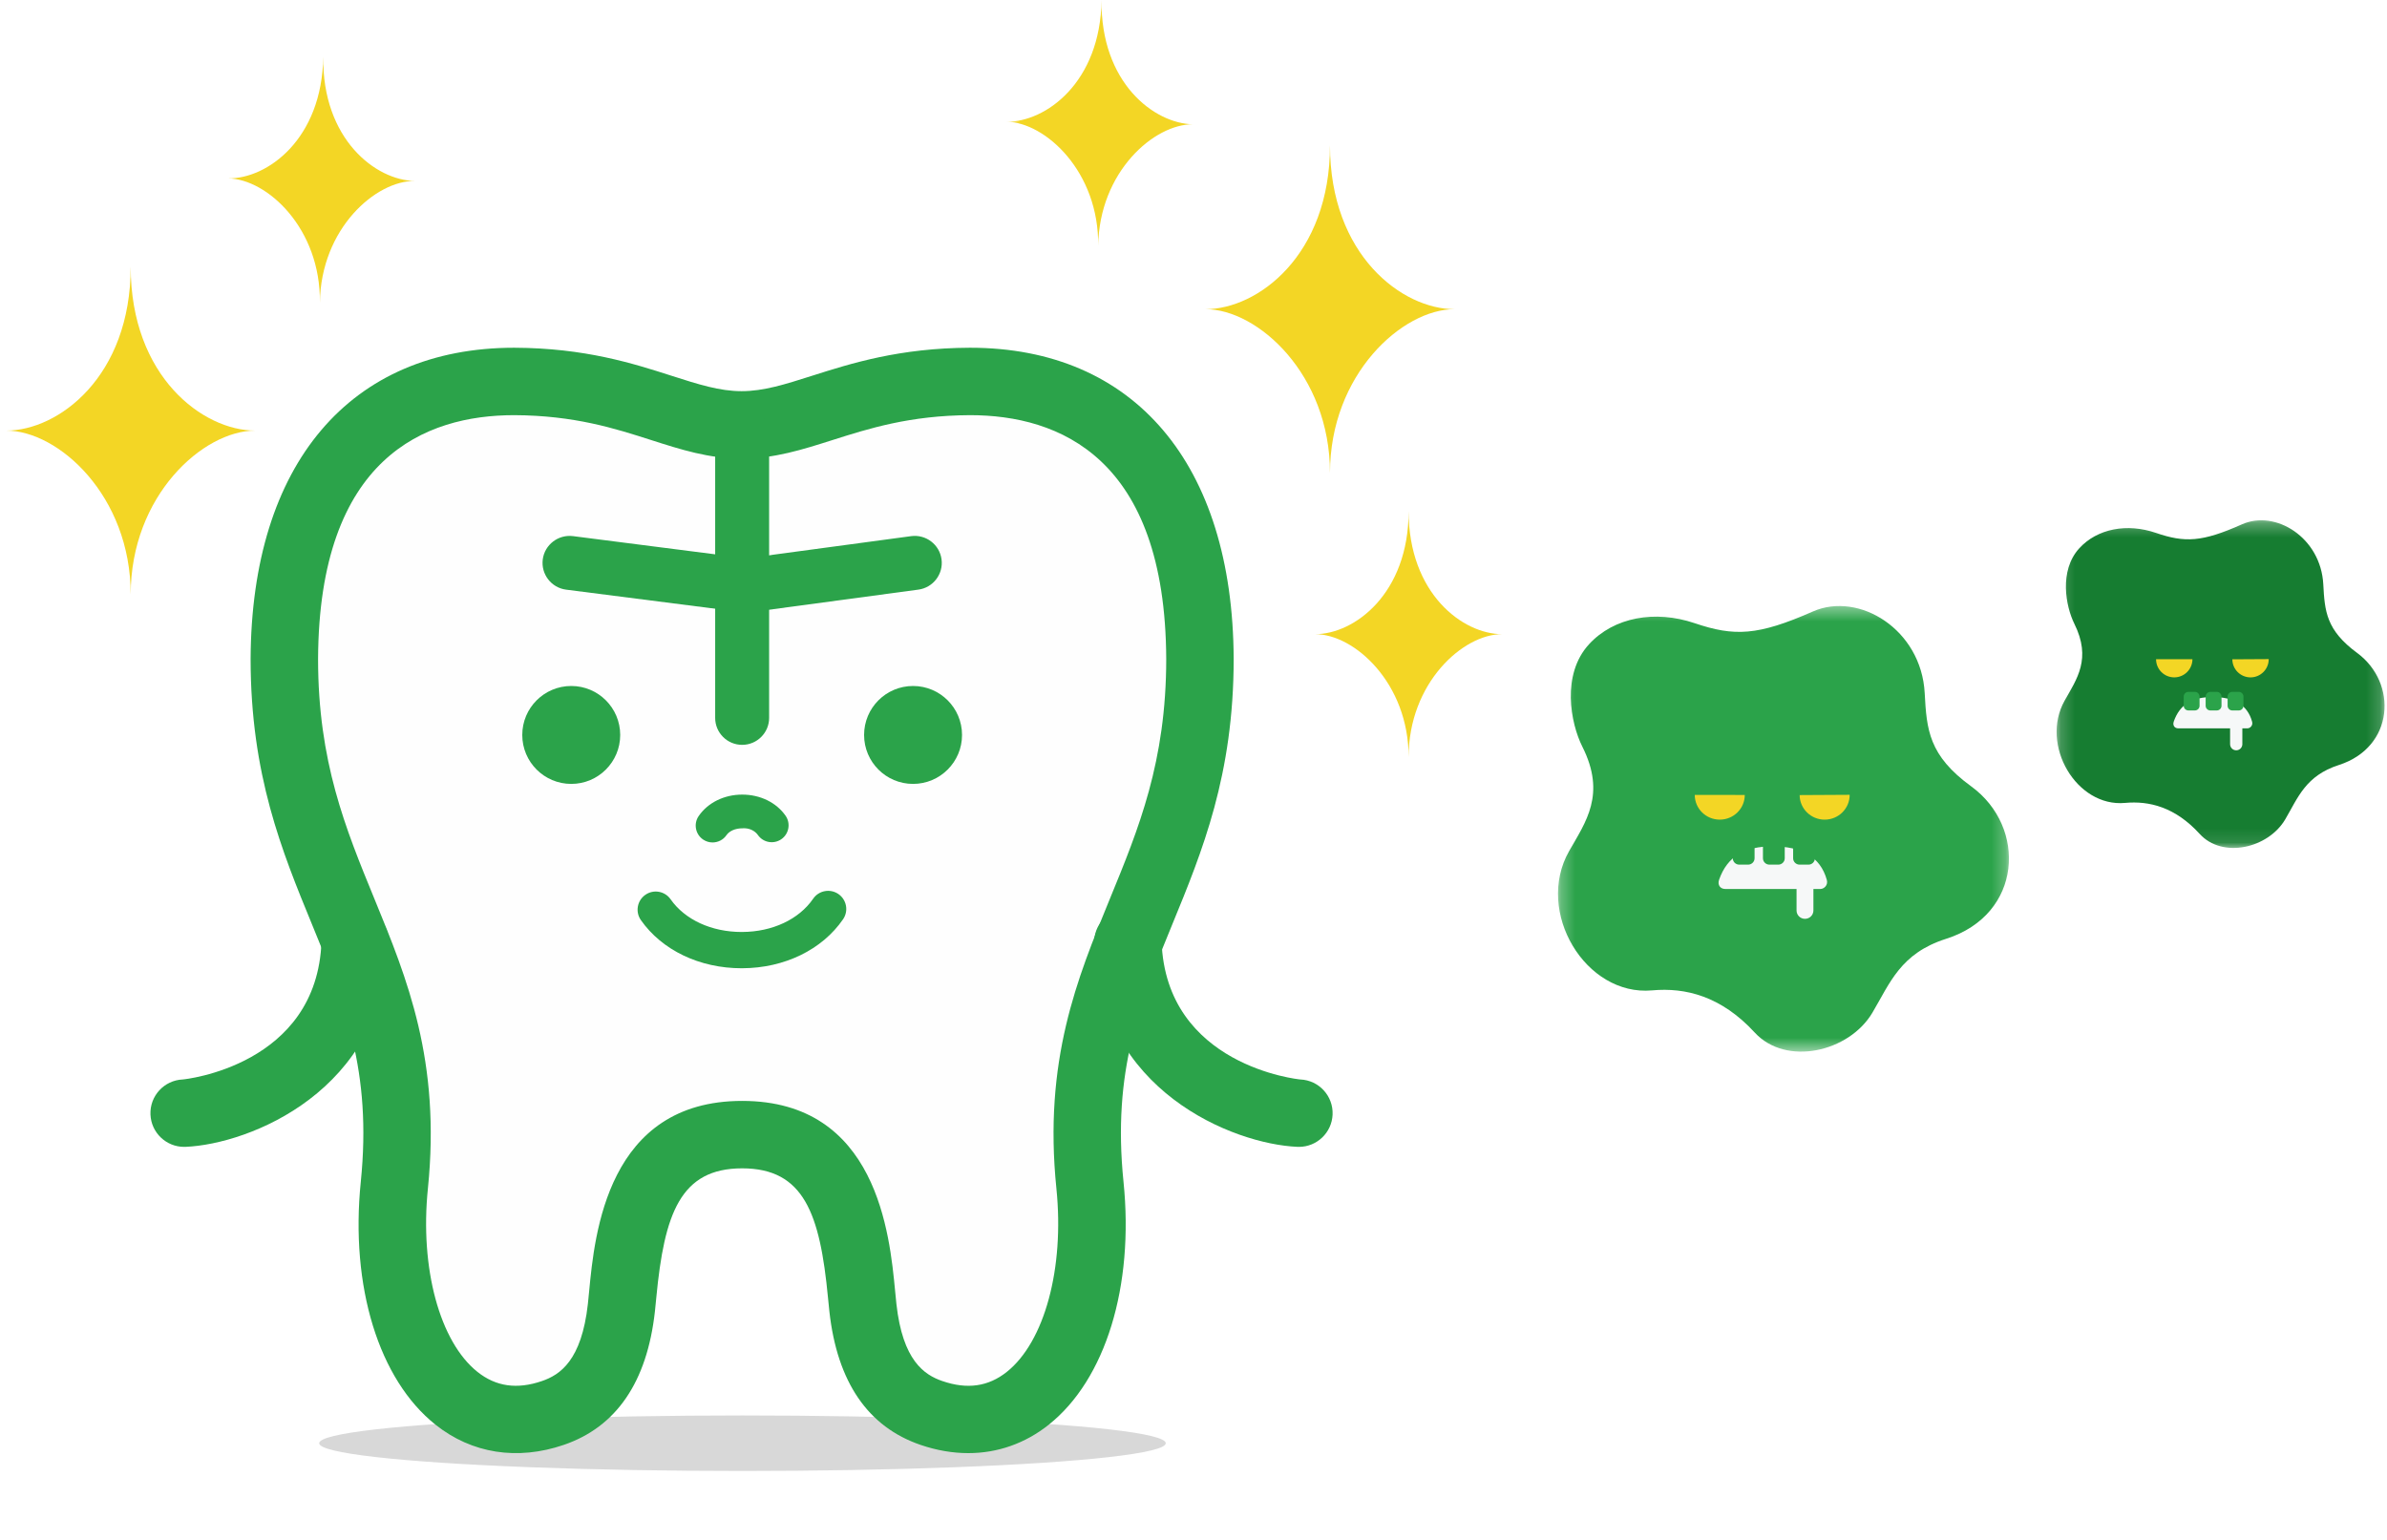 <?xml version="1.0" encoding="UTF-8"?>
<svg width="172px" height="111px" viewBox="0 0 172 111" version="1.1" xmlns="http://www.w3.org/2000/svg" xmlns:xlink="http://www.w3.org/1999/xlink">
    <!-- Generator: Sketch 45.2 (43514) - http://www.bohemiancoding.com/sketch -->
    <title>character-twinkle2</title>
    <desc>Created with Sketch.</desc>
    <defs>
        <polygon id="path-1" points="32.759 0.387 32.759 32.497 0.265 32.497 0.265 0.387 32.759 0.387"></polygon>
        <polygon id="path-3" points="23.824 0.284 23.824 23.895 0.193 23.895 0.193 0.284 23.824 0.284"></polygon>
        <filter x="-9.8%" y="-150.0%" width="119.7%" height="400.0%" filterUnits="objectBoundingBox" id="filter-5">
            <feGaussianBlur stdDeviation="2" in="SourceGraphic"></feGaussianBlur>
        </filter>
        <polygon id="path-6" points="0.521 0.286 13.982 0.286 13.982 18.014 0.521 18.014 0.521 0.286"></polygon>
    </defs>
    <g id="Page-1" stroke="none" stroke-width="1" fill="none" fill-rule="evenodd">
        <g id="Group-42" transform="translate(112, 37)">
            <g id="Group-19" transform="translate(0, 6)">
                <g id="Group-69" transform="translate(0, 0.284)">
                    <mask id="mask-2" fill="white">
                        <use xlink:href="#path-1"></use>
                    </mask>
                    <g id="Clip-68"></g>
                    <path d="M1.064,18.05 C-1.418,22.415 2.246,28.525 7.048,28.084 C9.436,27.865 12.018,28.49 14.439,31.121 C16.699,33.578 21.237,32.527 22.917,29.695 C24.19,27.549 24.938,25.416 28.232,24.368 C33.745,22.614 34.07,16.314 30.037,13.381 C26.976,11.154 26.828,9.301 26.688,6.661 C26.445,2.075 21.951,-0.681 18.633,0.78 C14.652,2.534 12.973,2.591 10.107,1.622 C7.262,0.658 4.296,1.186 2.498,3.144 C0.492,5.33 1.17,8.83 2.019,10.521 C3.749,13.964 2.259,15.947 1.064,18.05" id="Fill-67" fill="#2BA34A" mask="url(#mask-2)"></path>
                </g>
                <path d="M21.281,14.275 C21.286,15.258 20.484,16.059 19.489,16.065 C18.493,16.07 17.683,15.278 17.677,14.295 L21.281,14.275 Z" id="Fill-70" fill="#F3D625"></path>
                <path d="M13.723,14.286 C13.722,15.269 12.915,16.065 11.92,16.064 C10.925,16.064 10.118,15.267 10.119,14.282 L13.723,14.286 Z" id="Fill-72" fill="#F3D625"></path>
                <path d="M11.875,20.386 C12.477,18.686 13.738,17.99 15.729,17.99 C17.775,17.99 19.168,18.713 19.636,20.411 C19.74,20.788 19.432,21.06 19.177,21.06 L12.308,21.06 C11.976,21.06 11.732,20.786 11.875,20.386" id="Fill-74" fill="#F6F8F8"></path>
                <path d="M17.454,20.201 L17.454,22.613 C17.454,22.944 17.726,23.212 18.061,23.212 C18.397,23.212 18.669,22.944 18.669,22.613 L18.669,20.201 L17.454,20.201 Z" id="Fill-76" fill="#F6F8F8"></path>
                <path d="M14.429,18.849 C14.429,19.101 14.219,19.307 13.964,19.307 L13.323,19.307 C13.068,19.307 12.859,19.101 12.859,18.849 L12.859,17.944 C12.859,17.692 13.068,17.485 13.323,17.485 L13.964,17.485 C14.219,17.485 14.429,17.692 14.429,17.944 L14.429,18.849 Z" id="Fill-78" fill="#2BA34A"></path>
                <path d="M16.603,18.849 C16.603,19.101 16.394,19.307 16.138,19.307 L15.498,19.307 C15.242,19.307 15.033,19.101 15.033,18.849 L15.033,17.944 C15.033,17.692 15.242,17.485 15.498,17.485 L16.138,17.485 C16.394,17.485 16.603,17.692 16.603,17.944 L16.603,18.849 Z" id="Fill-80" fill="#2BA34A"></path>
                <path d="M18.778,18.849 C18.778,19.101 18.568,19.307 18.313,19.307 L17.672,19.307 C17.417,19.307 17.208,19.101 17.208,18.849 L17.208,17.944 C17.208,17.692 17.417,17.485 17.672,17.485 L18.313,17.485 C18.568,17.485 18.778,17.692 18.778,17.944 L18.778,18.849 Z" id="Fill-82" fill="#2BA34A"></path>
            </g>
            <g id="Group-19" transform="translate(36, 0)">
                <g id="Group-69" transform="translate(0, 0.209)">
                    <mask id="mask-4" fill="white">
                        <use xlink:href="#path-3"></use>
                    </mask>
                    <g id="Clip-68"></g>
                    <path d="M0.774,13.272 C-1.031,16.481 1.633,20.974 5.126,20.65 C6.863,20.489 8.74,20.949 10.501,22.883 C12.145,24.689 15.445,23.917 16.667,21.834 C17.593,20.257 18.137,18.688 20.532,17.918 C24.541,16.628 24.778,11.996 21.845,9.839 C19.619,8.201 19.511,6.839 19.409,4.898 C19.233,1.525 15.965,-0.501 13.551,0.574 C10.656,1.863 9.435,1.905 7.35,1.192 C5.281,0.484 3.125,0.872 1.817,2.312 C0.358,3.919 0.851,6.492 1.469,7.736 C2.726,10.267 1.643,11.726 0.774,13.272" id="Fill-67" fill="#167D31" mask="url(#mask-4)"></path>
                </g>
                <path d="M15.477,10.496 C15.481,11.219 14.897,11.808 14.174,11.813 C13.45,11.816 12.86,11.234 12.856,10.511 L15.477,10.496 Z" id="Fill-70" fill="#F3D625"></path>
                <path d="M9.981,10.504 C9.98,11.227 9.393,11.813 8.669,11.812 C7.945,11.811 7.359,11.226 7.359,10.502 L9.981,10.504 Z" id="Fill-72" fill="#F3D625"></path>
                <path d="M8.636,14.99 C9.074,13.739 9.991,13.228 11.439,13.228 C12.927,13.228 13.941,13.76 14.281,15.008 C14.356,15.286 14.132,15.485 13.947,15.485 L8.952,15.485 C8.71,15.485 8.533,15.284 8.636,14.99" id="Fill-74" fill="#F6F8F8"></path>
                <path d="M12.694,14.854 L12.694,16.627 C12.694,16.87 12.891,17.068 13.135,17.068 C13.379,17.068 13.577,16.87 13.577,16.627 L13.577,14.854 L12.694,14.854 Z" id="Fill-76" fill="#F6F8F8"></path>
                <path d="M10.494,13.859 C10.494,14.045 10.341,14.196 10.156,14.196 L9.69,14.196 C9.504,14.196 9.352,14.045 9.352,13.859 L9.352,13.194 C9.352,13.009 9.504,12.857 9.69,12.857 L10.156,12.857 C10.341,12.857 10.494,13.009 10.494,13.194 L10.494,13.859 Z" id="Fill-78" fill="#2BA34A"></path>
                <path d="M12.075,13.859 C12.075,14.045 11.923,14.196 11.737,14.196 L11.271,14.196 C11.085,14.196 10.933,14.045 10.933,13.859 L10.933,13.194 C10.933,13.009 11.085,12.857 11.271,12.857 L11.737,12.857 C11.923,12.857 12.075,13.009 12.075,13.194 L12.075,13.859 Z" id="Fill-80" fill="#2BA34A"></path>
                <path d="M13.656,13.859 C13.656,14.045 13.504,14.196 13.319,14.196 L12.852,14.196 C12.667,14.196 12.515,14.045 12.515,13.859 L12.515,13.194 C12.515,13.009 12.667,12.857 12.852,12.857 L13.319,12.857 C13.504,12.857 13.656,13.009 13.656,13.194 L13.656,13.859 Z" id="Fill-82" fill="#2BA34A"></path>
            </g>
        </g>
        <g id="Group-85" transform="translate(0, -1)">
            <ellipse id="Oval" fill="#D8D8D8" filter="url(#filter-5)" cx="53.5" cy="105" rx="30.5" ry="2"></ellipse>
            <g id="Group-11">
                <path d="M69.897,28.487 C83.079,28.487 86.424,39.362 86.465,48.475 C86.465,65.108 76.868,70.032 78.54,86.411 C79.604,96.862 74.704,105.413 67.12,102.821 C64.604,101.962 62.688,99.839 62.178,95.237 C61.76,91.479 61.624,82.762 53.477,82.762 C45.331,82.762 45.194,91.479 44.776,95.237 C44.264,99.839 42.35,101.962 39.835,102.821 C32.249,105.413 27.35,96.862 28.415,86.411 C30.084,70.032 20.489,65.108 20.489,48.475 C20.53,39.362 23.876,28.487 37.057,28.487 C45.303,28.52 48.848,31.618 53.438,31.618 C58.03,31.618 61.649,28.52 69.897,28.487" id="Fill-1" fill="#FEFEFE"></path>
                <g id="Group-5" transform="translate(18, 25.714)" fill="#2BA34A">
                    <path d="M19.047,5.203 C12.643,5.203 4.984,8.252 4.919,22.772 C4.919,30.17 6.894,34.979 8.985,40.072 C11.339,45.802 13.772,51.726 12.832,60.943 C12.248,66.678 13.685,71.984 16.408,74.149 C17.737,75.205 19.255,75.422 21.048,74.807 C22.353,74.362 23.907,73.329 24.36,69.255 C24.392,68.971 24.422,68.657 24.454,68.321 C24.845,64.221 25.762,54.619 35.477,54.619 C45.192,54.619 46.108,64.221 46.5,68.321 C46.531,68.657 46.561,68.971 46.593,69.255 C47.044,73.328 48.6,74.362 49.905,74.807 C51.698,75.424 53.216,75.205 54.544,74.149 C57.268,71.984 58.706,66.678 58.122,60.943 C57.181,51.725 59.614,45.801 61.968,40.071 C64.059,34.979 66.035,30.169 66.035,22.762 C65.97,8.256 58.315,5.205 51.902,5.203 C47.566,5.222 44.602,6.165 41.987,6.997 C39.826,7.684 37.784,8.334 35.438,8.334 C33.089,8.334 31.061,7.683 28.914,6.995 C26.321,6.163 23.382,5.221 19.047,5.203 M51.771,80 C50.649,80 49.495,79.804 48.334,79.407 C44.537,78.109 42.326,74.875 41.763,69.791 C41.729,69.485 41.696,69.146 41.661,68.782 C41.086,62.749 39.929,59.478 35.477,59.478 C31.024,59.478 29.868,62.749 29.292,68.782 C29.257,69.146 29.225,69.485 29.191,69.792 C28.625,74.876 26.415,78.11 22.62,79.407 C19.279,80.548 16,80.033 13.384,77.954 C9.293,74.702 7.228,67.995 7.997,60.451 C8.813,52.445 6.81,47.567 4.49,41.919 C2.311,36.614 0.058,31.129 0.058,22.762 C0.122,8.72 7.224,0.344 19.057,0.344 C24.151,0.364 27.615,1.474 30.398,2.367 C32.326,2.985 33.85,3.474 35.438,3.474 C37.029,3.474 38.567,2.985 40.514,2.365 C43.316,1.474 46.804,0.364 51.887,0.344 L51.897,0.344 C63.73,0.344 70.832,8.72 70.895,22.751 C70.895,31.129 68.642,36.613 66.463,41.918 C64.143,47.566 62.139,52.444 62.957,60.45 C63.725,67.995 61.66,74.702 57.568,77.954 C55.862,79.309 53.874,80 51.771,80" id="Fill-3"></path>
                </g>
                <path d="M53.446,70.774 C50.417,70.774 47.704,69.478 46.18,67.303 C45.766,66.712 45.909,65.897 46.501,65.483 C47.091,65.067 47.906,65.212 48.321,65.803 C49.356,67.28 51.27,68.16 53.446,68.16 C53.457,68.16 53.468,68.159 53.48,68.159 C55.655,68.15 57.568,67.253 58.595,65.761 C59.004,65.166 59.818,65.018 60.413,65.425 C61.008,65.835 61.157,66.649 60.748,67.244 C59.236,69.441 56.523,70.76 53.49,70.773 C53.476,70.773 53.461,70.774 53.446,70.774" id="Fill-6" fill="#2BA34A"></path>
                <path d="M53.794,45.139 C53.712,45.139 53.63,45.133 53.547,45.123 L40.791,43.491 C39.727,43.354 38.974,42.38 39.109,41.315 C39.246,40.251 40.228,39.503 41.285,39.633 L53.788,41.234 L65.657,39.635 C66.719,39.494 67.7,40.239 67.844,41.302 C67.987,42.367 67.24,43.345 66.175,43.489 L54.053,45.121 C53.968,45.133 53.882,45.139 53.794,45.139" id="Fill-8" fill="#2BA34A"></path>
                <path d="M53.477,54.675 C52.403,54.675 51.533,53.804 51.533,52.731 L51.533,32.295 C51.533,31.222 52.403,30.351 53.477,30.351 C54.551,30.351 55.421,31.222 55.421,32.295 L55.421,52.731 C55.421,53.804 54.551,54.675 53.477,54.675" id="Fill-10" fill="#2BA34A"></path>
                <path d="M69.321,53.962 C69.321,55.909 67.741,57.489 65.792,57.489 C63.842,57.489 62.264,55.909 62.264,53.962 C62.264,52.013 63.842,50.433 65.792,50.433 C67.741,50.433 69.321,52.013 69.321,53.962" id="Fill-12" fill="#2BA34A"></path>
                <path d="M44.69,53.962 C44.69,55.909 43.112,57.489 41.163,57.489 C39.213,57.489 37.633,55.909 37.633,53.962 C37.633,52.013 39.213,50.433 41.163,50.433 C43.112,50.433 44.69,52.013 44.69,53.962" id="Fill-14" fill="#2BA34A"></path>
                <path d="M51.345,61.708 C51.108,61.708 50.868,61.639 50.658,61.494 C50.105,61.114 49.965,60.357 50.345,59.805 C51.007,58.842 52.174,58.265 53.468,58.26 L53.483,58.26 C54.773,58.26 55.939,58.827 56.604,59.78 C56.988,60.33 56.853,61.088 56.303,61.472 C55.753,61.856 54.995,61.722 54.612,61.171 C54.403,60.872 53.987,60.645 53.476,60.69 C52.987,60.691 52.554,60.88 52.347,61.182 C52.112,61.524 51.731,61.708 51.345,61.708" id="Fill-16" fill="#2BA34A"></path>
                <path d="M93.596,83.645 C93.561,83.645 93.526,83.645 93.49,83.643 C88.867,83.445 79.202,79.602 78.841,68.988 C78.796,67.646 79.846,66.522 81.187,66.476 C82.53,66.413 83.653,67.481 83.699,68.822 C84.004,77.812 93.601,78.784 93.698,78.788 C95.039,78.845 96.079,79.979 96.022,81.32 C95.966,82.624 94.89,83.645 93.596,83.645" id="Fill-18" fill="#2BA34A"></path>
                <path d="M13.268,83.645 C11.974,83.645 10.898,82.624 10.842,81.32 C10.785,79.979 11.825,78.845 13.166,78.788 C13.263,78.784 22.86,77.812 23.167,68.822 C23.213,67.48 24.313,66.41 25.679,66.476 C27.02,66.522 28.071,67.647 28.025,68.988 C27.661,79.602 17.997,83.445 13.374,83.643 C13.339,83.645 13.303,83.645 13.268,83.645" id="Fill-20" fill="#2BA34A"></path>
                <path d="M95.835,11.472 C95.835,19.406 90.618,23.28 86.871,23.28 C90.618,23.28 95.835,27.966 95.835,35.088 C95.835,27.966 101.055,23.28 104.802,23.28 C101.055,23.28 95.835,19.406 95.835,11.472" id="Fill-84" fill="#F3D625"></path>
                <path d="M9.418,20.222 C9.418,28.156 4.202,32.03 0.454,32.03 C4.202,32.03 9.418,36.716 9.418,43.838 C9.418,36.716 14.637,32.03 18.386,32.03 C14.637,32.03 9.418,28.156 9.418,20.222" id="Fill-86" fill="#F3D625"></path>
                <g id="Group-90" transform="translate(72, 0.714)">
                    <mask id="mask-7" fill="white">
                        <use xlink:href="#path-6"></use>
                    </mask>
                    <g id="Clip-89"></g>
                    <path d="M7.375,0.286 C7.293,6.242 3.336,9.096 0.521,9.057 C3.336,9.096 7.203,12.668 7.131,18.014 C7.203,12.668 11.168,9.205 13.982,9.243 C11.168,9.205 7.293,6.242 7.375,0.286" id="Fill-88" fill="#F3D625" mask="url(#mask-7)"></path>
                </g>
                <path d="M23.293,5.084 C23.21,11.04 19.253,13.894 16.439,13.855 C19.253,13.894 23.12,17.466 23.049,22.812 C23.12,17.466 27.085,14.003 29.899,14.041 C27.085,14.003 23.21,11.04 23.293,5.084" id="Fill-91" fill="#F3D625"></path>
                <path d="M101.501,37.833 C101.501,43.79 97.585,46.698 94.772,46.698 C97.585,46.698 101.501,50.216 101.501,55.562 C101.501,50.216 105.419,46.698 108.231,46.698 C105.419,46.698 101.501,43.79 101.501,37.833" id="Fill-93" fill="#F3D625"></path>
            </g>
        </g>
    </g>
</svg>